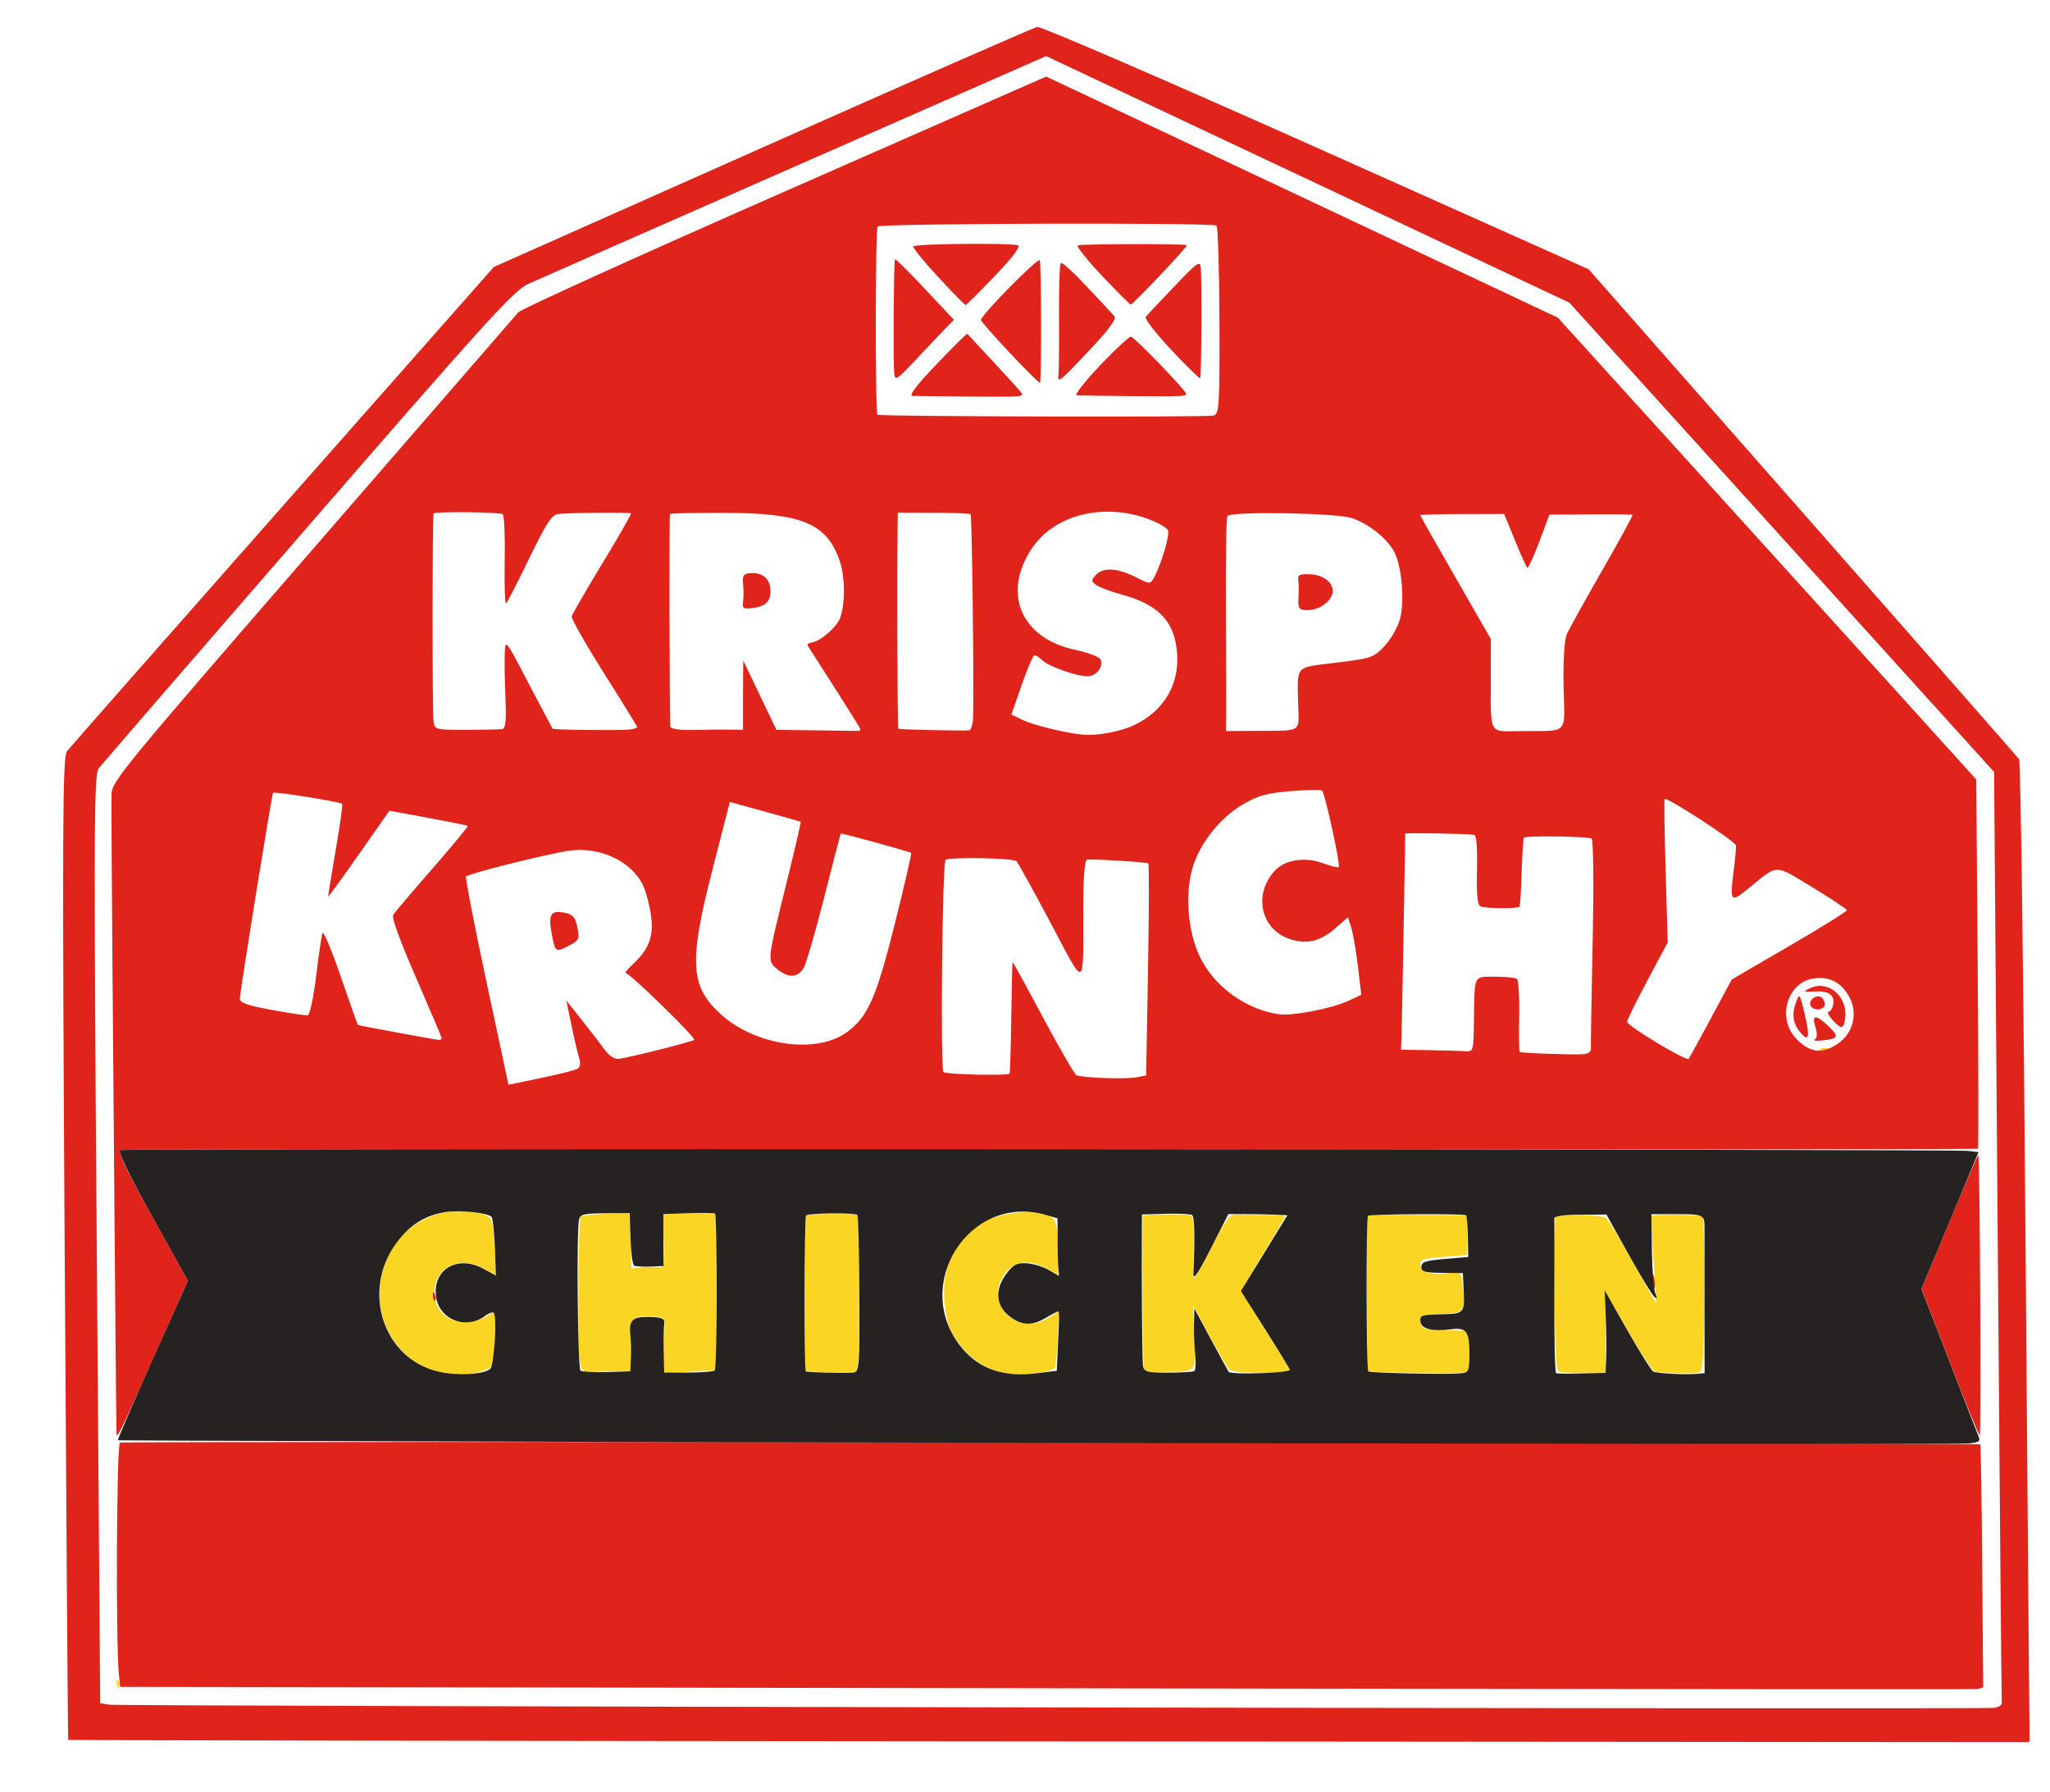 <?xml version="1.0" encoding="UTF-8" standalone="no"?>
<!-- Created with Inkscape (http://www.inkscape.org/) -->

<svg
   xmlns:dc="http://purl.org/dc/elements/1.1/"
   xmlns:cc="http://creativecommons.org/ns#"
   xmlns:rdf="http://www.w3.org/1999/02/22-rdf-syntax-ns#"
   xmlns:svg="http://www.w3.org/2000/svg"
   xmlns="http://www.w3.org/2000/svg"
   xmlns:sodipodi="http://sodipodi.sourceforge.net/DTD/sodipodi-0.dtd"
   xmlns:inkscape="http://www.inkscape.org/namespaces/inkscape"
   width="135mm"
   height="118mm"
   viewBox="0 0 478.346 418.11"
   id="svg5371"
   version="1.1"
   inkscape:version="0.91 r13725"
   sodipodi:docname="krispykrunchychicken.svg">
  <defs
     id="defs5373" />
  <sodipodi:namedview
     id="base"
     pagecolor="#ffffff"
     bordercolor="#666666"
     borderopacity="1.0"
     inkscape:pageopacity="0.0"
     inkscape:pageshadow="2"
     inkscape:zoom="0.49497475"
     inkscape:cx="18.145174"
     inkscape:cy="738.81143"
     inkscape:document-units="px"
     inkscape:current-layer="ABOUT"
     showgrid="false"
     inkscape:window-width="1920"
     inkscape:window-height="1137"
     inkscape:window-x="-8"
     inkscape:window-y="-8"
     inkscape:window-maximized="1" />
  <g
     inkscape:label="Layer 1"
     inkscape:groupmode="layer"
     id="layer1"
     transform="translate(0,-634.252)">
    <g
       id="g5930"
       transform="translate(-28.571,-785.714)">
      <g
         id="Krispy-Krunchy-Chicken"
         transform="translate(-1254.868,-475.315)"
         style="fill:none;fill-rule:evenodd;stroke:none;stroke-width:1">
        <g
           transform="translate(-625,-990)"
           id="ABOUT">
          <g
             id="g7743"
             transform="matrix(3.378,-0.055,0.059,3.574,-434.147,-751.967)">
            <path
               style="fill:#fbd524"
               d="m 768.414,1134.731 c -0.321,-0.329 -0.314,-0.338 0.076,-0.095 0.237,0.147 0.435,0.306 0.44,0.353 0.02,0.187 -0.179,0.087 -0.516,-0.258 z m -13.307,0.093 c 0.156,-0.084 0.353,-0.097 0.436,-0.03 0.084,0.067 -0.044,0.135 -0.284,0.151 -0.265,0.018 -0.325,-0.03 -0.152,-0.122 z m 19.493,-2.13 c 0.156,-0.083 0.353,-0.097 0.436,-0.03 0.084,0.067 -0.044,0.135 -0.284,0.151 -0.265,0.018 -0.325,-0.03 -0.152,-0.122 z m 2.465,-1.259 c -0.034,-0.312 0.004,-0.445 0.083,-0.296 0.08,0.149 0.108,0.404 0.062,0.567 -0.046,0.163 -0.111,0.041 -0.145,-0.271 z m -2.082,-1.535 c 0.156,-0.083 0.353,-0.097 0.436,-0.029 0.084,0.067 -0.044,0.135 -0.284,0.151 -0.265,0.018 -0.325,-0.03 -0.152,-0.122 z m -19.316,1.652 c 0.156,-0.083 0.353,-0.097 0.436,-0.03 0.084,0.067 -0.044,0.135 -0.284,0.151 -0.265,0.018 -0.325,-0.03 -0.152,-0.122 z m -24.54,1.558 c -0.018,-0.265 0.03,-0.325 0.122,-0.152 0.083,0.156 0.097,0.353 0.03,0.436 -0.067,0.084 -0.135,-0.044 -0.152,-0.284 z m -49.461,4.946 c -0.018,-0.265 0.03,-0.325 0.122,-0.152 0.083,0.156 0.097,0.353 0.03,0.436 -0.067,0.084 -0.135,-0.045 -0.152,-0.284 z m 40.077,-4.934 c -0.034,-0.312 0.003,-0.445 0.083,-0.296 0.08,0.149 0.108,0.404 0.062,0.567 -0.046,0.163 -0.111,0.04 -0.145,-0.271 z m 12.602,-3.598 c 0.156,-0.083 0.353,-0.097 0.436,-0.03 0.084,0.067 -0.044,0.135 -0.284,0.151 -0.265,0.018 -0.325,-0.03 -0.152,-0.122 z m 55.431,-10.03 c -0.664,-0.025 -1.347,-0.083 -1.518,-0.128 -0.171,-0.045 -1.004,-1.282 -1.85,-2.748 -1.38,-2.39 -1.536,-2.583 -1.511,-1.866 0.016,0.44 0.008,1.66 -0.016,2.712 l -0.044,1.913 -1.521,0.01 c -0.837,0.01 -1.627,-0.069 -1.756,-0.166 -0.199,-0.149 -0.231,-5.215 -0.058,-9.228 l 0.038,-0.891 1.627,-0.021 c 0.895,-0.011 1.75,0.087 1.9,0.22 0.15,0.133 0.966,1.456 1.812,2.94 l 1.539,2.699 -0.141,-2.828 c -0.078,-1.556 -0.108,-2.87 -0.067,-2.921 0.083,-0.103 3.403,-0.025 3.538,0.083 0.046,0.037 0.041,2.332 -0.012,5.098 -0.075,3.91 -0.169,5.045 -0.424,5.098 -0.18,0.038 -0.87,0.048 -1.534,0.022 z m -18.285,-0.298 c -1.623,-0.049 -2.992,-0.122 -3.043,-0.163 -0.084,-0.067 0.005,-7.796 0.11,-9.506 l 0.043,-0.709 3.378,0.058 c 1.858,0.032 3.402,0.077 3.431,0.101 0.029,0.023 0.044,0.61 0.033,1.305 l -0.019,1.263 -1.648,0.105 c -1.509,0.095 -1.644,0.142 -1.599,0.547 0.051,0.464 0.827,0.644 2.148,0.5 0.602,-0.066 0.658,-0.01 0.741,0.779 0.187,1.778 0.11,1.875 -1.533,1.901 -1.378,0.022 -1.461,0.051 -1.412,0.499 0.04,0.369 0.233,0.484 0.859,0.513 0.444,0.02 1.183,0.054 1.643,0.076 l 0.836,0.039 -0.029,1.051 c -0.016,0.578 -0.014,1.19 0.005,1.36 0.041,0.376 -0.2,0.393 -3.942,0.281 z m -11.057,-0.19 c -0.752,-0.027 -1.453,-0.118 -1.558,-0.203 -0.105,-0.085 -0.699,-1.078 -1.32,-2.207 l -1.129,-2.052 0.044,1.827 c 0.064,2.628 0.174,2.471 -1.747,2.491 -0.911,0.01 -1.7,-0.017 -1.753,-0.059 -0.091,-0.073 0.012,-10.024 0.104,-10.145 0.086,-0.112 3.069,-0.103 3.303,0.01 0.22,0.106 0.241,0.988 0.087,3.686 -0.041,0.721 0.092,0.564 1.246,-1.466 1.16,-2.042 1.354,-2.269 1.897,-2.224 0.333,0.028 1.199,0.054 1.925,0.057 0.726,0 1.326,0.061 1.333,0.129 0.007,0.068 -0.665,1.123 -1.494,2.345 -0.829,1.223 -1.506,2.338 -1.503,2.48 0.002,0.141 0.715,1.339 1.583,2.661 0.868,1.322 1.584,2.457 1.591,2.521 0.017,0.155 -0.93,0.209 -2.607,0.149 z m -17.156,-0.252 c -1.318,-0.315 -2.314,-0.968 -3.11,-2.04 -0.595,-0.801 -0.758,-1.254 -0.886,-2.469 -0.232,-2.201 0.576,-3.941 2.394,-5.151 1.005,-0.669 3.103,-0.993 4.455,-0.688 0.976,0.22 1.048,0.419 1.022,2.817 l -0.013,1.179 -0.856,-0.454 c -1.147,-0.608 -2.171,-0.475 -2.849,0.369 -1.497,1.864 0.789,4.103 2.963,2.902 l 0.756,-0.418 -0.108,1.708 c -0.06,0.94 -0.159,1.815 -0.222,1.946 -0.162,0.339 -2.537,0.538 -3.547,0.297 z m -12.147,-0.23 c -0.818,-0.027 -1.504,-0.068 -1.525,-0.092 -0.092,-0.106 0.107,-10.04 0.204,-10.16 0.098,-0.122 3.397,-0.1 3.55,0.023 0.035,0.027 0.039,2.347 0.009,5.154 -0.044,4.189 -0.116,5.106 -0.402,5.114 -0.192,0.01 -1.018,-0.012 -1.836,-0.039 z m -10.309,-0.15 -0.992,0.02 0.016,-1.192 c 0.009,-0.655 0.039,-1.472 0.066,-1.815 0.045,-0.56 -0.031,-0.629 -0.752,-0.684 -1.506,-0.116 -1.622,0.017 -1.635,1.88 l -0.012,1.689 -1.042,-0.028 c -0.573,-0.016 -1.258,-0.01 -1.521,0.02 -1.042,0.104 -1.058,0.022 -0.956,-5.108 0.053,-2.681 0.154,-4.946 0.224,-5.034 0.07,-0.087 0.862,-0.166 1.759,-0.173 l 1.631,-0.014 0.039,1.806 0.039,1.806 0.653,-0.071 c 0.359,-0.039 0.879,-0.034 1.156,0.01 0.474,0.073 0.501,-0.025 0.476,-1.685 l -0.027,-1.763 1.745,-0.029 c 0.96,-0.015 1.783,-4e-4 1.828,0.034 0.045,0.034 0.043,2.347 -0.007,5.138 l -0.09,5.075 -0.803,0.047 c -0.441,0.026 -1.249,0.056 -1.795,0.067 z m -15.841,-0.18 c -3.34,-0.286 -5.498,-3.611 -4.44,-6.839 0.472,-1.439 1.019,-2.133 2.3,-2.917 1.154,-0.707 2.574,-0.975 3.933,-0.744 1.395,0.238 1.411,0.264 1.476,2.285 l 0.059,1.846 -0.852,-0.452 c -1.785,-0.946 -3.582,0.014 -3.385,1.81 0.121,1.107 1.101,1.793 2.365,1.655 0.5,-0.055 1.095,-0.227 1.322,-0.382 0.494,-0.338 0.497,-0.327 0.38,1.792 -0.082,1.491 -0.124,1.591 -0.751,1.789 -0.788,0.249 -1.085,0.268 -2.405,0.155 z m 95,-19.691 c 0.149,-0.08 0.404,-0.107 0.567,-0.062 0.163,0.046 0.041,0.111 -0.271,0.145 -0.312,0.034 -0.445,0 -0.296,-0.083 z"
               id="path7749"
               inkscape:connector-curvature="0"
               sodipodi:nodetypes="ccsccccccccccsccsccccccccccccccccsccsccccccccscccscccccsccsccscsccccccssccsccccssccccscccccsccsccssccccccscccccsscscccscscccscscccscccccscccccscsccccccsccssssccccsc" />
            <path
               style="fill:#e0241b"
               d="m 745.835,1142.847 c -37.146,-0.599 -67.558,-1.111 -67.581,-1.137 -0.023,-0.027 0.118,-14.457 0.315,-32.069 0.304,-27.259 0.411,-32.084 0.721,-32.447 0.2,-0.234 7.039,-7.34 15.199,-15.79 l 14.836,-15.364 18.676,-7.506 c 10.272,-4.128 18.879,-7.54 19.126,-7.583 0.248,-0.042 8.855,3.631 19.127,8.163 l 18.676,8.24 14.488,16.087 c 7.968,8.848 14.573,16.202 14.678,16.344 0.104,0.141 0.055,14.558 -0.11,32.038 -0.165,17.48 -0.292,31.858 -0.283,31.951 0.009,0.093 -0.061,0.169 -0.156,0.166 -0.095,0 -30.565,-0.494 -67.711,-1.093 z m 65.99,-1.506 c -0.019,-0.156 0.093,-13.888 0.248,-30.517 l 0.282,-30.234 -14.398,-15.539 -14.398,-15.539 -17.926,-8.324 -17.926,-8.324 -17.435,6.922 c -9.589,3.807 -17.95,7.134 -18.579,7.393 -1.015,0.418 -2.759,2.172 -15.499,15.594 -7.895,8.318 -14.526,15.326 -14.734,15.574 -0.331,0.393 -0.416,4.329 -0.667,30.725 l -0.288,30.274 0.596,0.109 c 0.607,0.111 128.989,2.294 130.131,2.212 0.363,-0.026 0.611,-0.163 0.592,-0.328 z m -50.988,-1.71 c -26.794,-0.453 -55.514,-0.937 -63.824,-1.076 l -15.108,-0.252 -0.076,-0.808 c -0.188,-2.011 0.1,-15.021 0.336,-15.129 0.228,-0.104 128.28,1.976 128.464,2.087 0.043,0.026 0.042,3.562 -10e-4,7.859 -0.043,4.297 -0.072,7.871 -0.064,7.944 0.008,0.073 -0.216,0.146 -0.498,0.165 -0.282,0.019 -22.434,-0.337 -49.228,-0.79 z m 47.786,-20.57 -1.871,-4.818 2.008,-4.36 c 1.104,-2.398 2.034,-4.339 2.065,-4.314 0.111,0.089 -0.104,18.285 -0.217,18.297 -0.062,0.01 -0.955,-2.156 -1.985,-4.806 z m -20.429,-5.589 c -0.048,-0.436 -0.021,-0.62 0.06,-0.408 0.081,0.212 0.12,0.569 0.087,0.793 -0.033,0.224 -0.099,0.051 -0.147,-0.385 z m -106.256,8.342 c -0.009,-0.082 0.023,-4.466 0.07,-9.744 0.048,-5.278 0.129,-14.453 0.18,-20.387 0.051,-5.935 0.112,-11.181 0.135,-11.658 0.039,-0.817 0.852,-1.721 14.164,-15.744 7.768,-8.182 14.282,-15.047 14.476,-15.256 0.194,-0.208 8.537,-3.629 18.539,-7.602 l 18.186,-7.223 17.53,8.14 17.53,8.14 9.061,9.759 c 4.984,5.368 11.366,12.249 14.184,15.292 l 5.123,5.533 -0.113,11.999 c -0.062,6.599 -0.146,12.041 -0.187,12.091 -0.041,0.051 -28.817,-0.376 -63.947,-0.948 -35.13,-0.572 -64.041,-0.993 -64.248,-0.936 -0.312,0.086 0.03,0.821 2.024,4.355 l 2.399,4.251 -2.366,4.806 c -2.311,4.692 -2.707,5.434 -2.74,5.133 z m 119.313,-23.655 c 1.078,-0.664 1.441,-1.97 0.846,-3.047 -0.521,-0.943 -1.331,-1.363 -2.406,-1.245 -1.861,0.203 -2.644,2.551 -1.307,3.916 0.922,0.941 1.769,1.052 2.866,0.377 z m -1.581,-0.31 c 0.165,-0.09 0.186,-0.382 0.057,-0.791 -0.262,-0.827 0.027,-0.856 0.866,-0.084 0.778,0.713 0.723,0.854 -0.371,0.949 -0.448,0.039 -0.696,0.01 -0.552,-0.071 z m -0.971,-0.441 c -0.529,-0.604 -0.614,-1.217 -0.278,-2.018 0.239,-0.571 0.26,-0.546 0.548,0.67 0.383,1.613 0.305,2.004 -0.27,1.348 z m 2.208,-0.814 c -0.258,-0.283 -0.373,-0.525 -0.255,-0.538 0.117,-0.013 0.255,-0.183 0.306,-0.378 0.176,-0.669 -0.213,-0.983 -1.182,-0.955 -0.878,0.026 -0.906,0.01 -0.365,-0.222 1.246,-0.531 2.576,0.57 2.383,1.971 -0.105,0.758 -0.285,0.783 -0.886,0.122 z m -1.488,-0.958 c -0.168,-0.327 0.355,-0.72 0.725,-0.544 0.121,0.058 0.236,0.252 0.256,0.431 0.046,0.422 -0.773,0.516 -0.98,0.117 z m -6.889,0.702 1.471,-2.485 4.02,-2.128 c 2.211,-1.171 4.014,-2.193 4.007,-2.271 -0.008,-0.079 -1.075,-0.773 -2.372,-1.543 -2.62,-1.555 -2.285,-1.556 -4.387,0.01 -1.282,0.953 -1.33,0.892 -0.998,-1.258 0.109,-0.706 0.186,-1.405 0.172,-1.553 -0.026,-0.269 -4.74,-3.272 -4.874,-3.105 -0.039,0.048 -0.043,2.174 -0.01,4.724 l 0.061,4.637 -1.453,2.477 c -0.799,1.362 -1.447,2.561 -1.439,2.664 0.021,0.28 4.073,2.665 4.212,2.479 0.066,-0.088 0.783,-1.278 1.592,-2.645 z m -8.336,1.917 c -0.012,-0.156 0.098,-3.291 0.243,-6.965 0.15,-3.797 0.17,-6.727 0.045,-6.789 -0.288,-0.141 -4.57,-0.259 -4.675,-0.128 -0.044,0.055 -0.13,1.07 -0.19,2.254 -0.06,1.184 -0.143,2.195 -0.184,2.247 -0.115,0.143 -2.374,0.089 -2.697,-0.064 -0.218,-0.104 -0.267,-0.665 -0.204,-2.378 0.058,-1.596 0.008,-2.257 -0.176,-2.297 -0.343,-0.074 -4.747,-0.211 -4.74,-0.147 0.012,0.111 -0.45,12.704 -0.491,13.375 l -0.044,0.723 1.904,0.056 c 1.047,0.031 2.173,0.079 2.502,0.108 0.59,0.051 0.599,0.026 0.663,-1.973 0.098,-3.067 -0.005,-2.872 1.506,-2.857 0.715,0.01 1.393,0.081 1.506,0.165 0.113,0.083 0.167,1.175 0.119,2.426 -0.048,1.251 -0.052,2.305 -0.01,2.343 0.092,0.082 3.705,0.258 4.432,0.216 0.282,-0.017 0.503,-0.158 0.491,-0.314 z m -30.495,-5.636 c 0.137,-3.78 0.201,-6.912 0.143,-6.959 -0.11,-0.089 -3.794,-0.36 -4.237,-0.312 -0.154,0.017 -0.274,1.262 -0.308,3.187 -0.095,5.396 0.113,5.317 -2.288,0.869 -1.154,-2.138 -2.176,-3.952 -2.271,-4.032 -0.259,-0.217 -4.749,-0.357 -4.895,-0.153 -0.235,0.33 -0.604,13.679 -0.383,13.839 0.226,0.164 4.458,0.319 4.564,0.168 0.033,-0.048 0.113,-1.692 0.177,-3.654 0.064,-1.962 0.134,-3.589 0.155,-3.615 0.021,-0.025 0.937,1.612 2.037,3.639 1.1,2.027 2.111,3.739 2.246,3.805 0.373,0.181 3.388,0.328 4.145,0.203 l 0.666,-0.11 0.249,-6.874 z m 13.79,2.227 0.913,-0.386 -0.203,-1.862 c -0.112,-1.024 -0.3,-2.168 -0.418,-2.542 l -0.215,-0.679 -0.766,0.622 c -1.096,0.89 -1.971,1.115 -3.109,0.797 -2.126,-0.592 -2.708,-2.969 -1.112,-4.534 0.73,-0.716 2.135,-0.886 3.386,-0.412 0.512,0.194 0.974,0.301 1.026,0.236 0.126,-0.157 -0.877,-4.841 -1.069,-4.996 -0.083,-0.066 -1.045,-0.065 -2.138,0 -1.627,0.102 -2.209,0.241 -3.214,0.747 -1.562,0.792 -3.002,2.366 -3.6,3.935 -0.667,1.749 -0.511,4.388 0.361,6.107 0.976,1.923 3.106,3.42 5.355,3.761 0.924,0.141 3.659,-0.314 4.806,-0.799 z m -53.306,3.611 c 0.196,-0.101 0.24,-0.361 0.123,-0.738 -0.099,-0.32 -0.321,-1.289 -0.493,-2.153 l -0.313,-1.571 1.028,1.264 c 0.565,0.695 1.259,1.574 1.541,1.953 0.337,0.453 0.688,0.67 1.022,0.634 0.725,-0.079 5.104,-1.05 5.191,-1.151 0.127,-0.147 -4.378,-4.442 -4.63,-4.415 -0.133,0.015 0.07,-0.24 0.451,-0.566 1.162,-0.992 1.508,-1.803 1.341,-3.148 -0.082,-0.657 -0.305,-1.54 -0.498,-1.962 -0.734,-1.611 -2.914,-2.639 -5.078,-2.393 -1.419,0.165 -7.005,1.391 -7.153,1.574 -0.065,0.081 0.514,3.183 1.286,6.894 l 1.405,6.746 2.236,-0.406 c 1.23,-0.223 2.373,-0.476 2.54,-0.562 z m -1.624,-8.862 c -0.23,-1.289 -0.026,-1.555 1.008,-1.316 0.492,0.114 0.652,0.31 0.778,0.955 0.143,0.736 0.093,0.843 -0.54,1.144 -1.013,0.482 -1.021,0.477 -1.246,-0.784 z m 20.255,6.769 c 1.478,-0.969 2.087,-2.211 3.458,-7.049 0.707,-2.494 1.249,-4.562 1.206,-4.596 -0.112,-0.088 -4.802,-1.383 -4.843,-1.337 -0.018,0.021 -0.569,1.903 -1.224,4.182 -0.655,2.279 -1.332,4.34 -1.504,4.58 -0.434,0.603 -1.06,0.618 -1.777,0.043 -0.735,-0.59 -0.753,-0.445 0.722,-5.703 0.6,-2.138 1.065,-3.901 1.034,-3.916 -0.031,-0.016 -1.14,-0.329 -2.464,-0.697 l -2.408,-0.669 -1.281,4.411 c -1.742,5.996 -1.674,7.577 0.401,9.424 2.354,2.095 6.537,2.735 8.681,1.328 z m -27.975,-0.068 c -0.008,-0.074 -0.773,-1.86 -1.701,-3.97 -1.116,-2.539 -1.622,-3.932 -1.497,-4.117 0.104,-0.154 1.344,-1.49 2.756,-2.969 1.412,-1.479 2.532,-2.718 2.489,-2.753 -0.043,-0.036 -1.273,-0.291 -2.736,-0.569 l -2.658,-0.505 -2.158,2.817 c -1.187,1.55 -2.162,2.769 -2.167,2.71 -0.004,-0.059 0.255,-1.422 0.577,-3.029 0.322,-1.607 0.543,-2.956 0.491,-2.998 -0.176,-0.141 -4.676,-0.892 -4.756,-0.793 -0.089,0.111 -2.484,12.791 -2.526,13.375 -0.021,0.293 0.472,0.471 2.197,0.794 1.223,0.229 2.336,0.405 2.473,0.392 0.137,-0.015 0.415,-1.152 0.618,-2.53 0.203,-1.378 0.423,-2.648 0.49,-2.822 0.067,-0.174 0.611,1.107 1.21,2.846 0.599,1.739 1.109,3.173 1.133,3.186 0.088,0.048 5.438,1.065 5.605,1.066 0.095,8e-4 0.166,-0.059 0.158,-0.133 z m 77.883,-21.736 c -0.008,-1.688 0.105,-3.05 0.281,-3.414 0.162,-0.333 1.298,-2.195 2.525,-4.139 1.227,-1.943 2.195,-3.556 2.15,-3.583 -0.044,-0.027 -1.354,-0.061 -2.911,-0.075 l -2.831,-0.025 -0.733,1.767 c -0.403,0.972 -0.788,1.723 -0.855,1.669 -0.067,-0.054 -0.439,-0.87 -0.827,-1.813 l -0.704,-1.715 -2.904,-0.038 c -1.597,-0.021 -2.901,-0.01 -2.897,0.03 0.004,0.038 1.071,1.887 2.371,4.11 l 2.364,4.042 -0.044,2.413 c -0.072,3.93 -0.243,3.614 1.964,3.63 3.433,0.024 3.065,0.37 3.05,-2.859 z m -18.347,0.973 c -0.018,-2.724 -0.256,-2.475 2.661,-2.774 2.475,-0.253 2.576,-0.281 3.34,-1.009 0.434,-0.411 0.933,-1.188 1.11,-1.727 0.362,-1.101 0.212,-3.417 -0.285,-4.396 -0.456,-0.9 -1.78,-1.933 -2.94,-2.295 -1.136,-0.354 -8.347,-0.572 -8.564,-0.258 -0.075,0.109 -0.169,2.936 -0.209,6.283 -0.04,3.347 -0.088,6.46 -0.106,6.916 l -0.034,0.83 1.918,0.019 c 3.413,0.035 3.121,0.184 3.109,-1.59 z m 0.507,-6.245 c -0.345,-0.045 -0.419,-0.198 -0.37,-0.759 0.034,-0.386 0.04,-0.907 0.013,-1.157 -0.043,-0.399 0.057,-0.449 0.815,-0.41 0.828,0.043 1.486,0.475 1.545,1.013 0.079,0.726 -1.013,1.442 -2.003,1.312 z m -11.873,7.334 c 2.147,-0.91 3.269,-2.716 3.042,-4.893 -0.2,-1.917 -1.287,-2.974 -3.749,-3.647 -0.763,-0.209 -1.556,-0.506 -1.762,-0.662 -0.332,-0.25 -0.328,-0.326 0.038,-0.664 0.525,-0.486 1.502,-0.406 2.763,0.228 0.921,0.462 0.96,0.463 1.224,0.017 0.543,-0.916 1.157,-2.789 1.009,-3.078 -0.083,-0.162 -0.668,-0.488 -1.299,-0.724 -3.077,-1.151 -6.503,-0.408 -8.101,1.757 -2.146,2.908 -0.872,5.881 2.866,6.687 0.865,0.186 1.643,0.477 1.73,0.645 0.219,0.425 -0.232,1.031 -0.811,1.091 -0.632,0.069 -2.768,-0.664 -3.217,-1.101 -0.194,-0.188 -0.43,-0.334 -0.526,-0.323 -0.096,0.01 -0.509,0.88 -0.918,1.932 l -0.744,1.913 0.796,0.374 c 0.721,0.338 2.894,0.875 4.077,1.008 0.986,0.11 2.595,-0.141 3.583,-0.56 z m -11.101,-0.699 c 0.106,-2.454 0.153,-13.165 0.058,-13.241 -0.061,-0.049 -1.216,-0.11 -2.567,-0.135 l -2.456,-0.046 -0.029,0.936 c -0.111,3.52 -0.243,13.12 -0.181,13.17 0.06,0.049 3.77,0.187 4.881,0.182 0.142,-4e-4 0.274,-0.39 0.295,-0.865 z m -7.798,0.676 c -0.007,-0.065 -0.785,-1.295 -1.73,-2.735 -0.944,-1.44 -1.761,-2.691 -1.814,-2.78 -0.053,-0.089 0.09,-0.182 0.319,-0.208 0.576,-0.063 1.723,-0.984 1.959,-1.571 0.368,-0.914 0.385,-2.683 0.037,-3.7 -0.847,-2.474 -2.54,-3.178 -7.865,-3.273 -2.067,-0.037 -3.781,-0.032 -3.81,0.011 -0.058,0.087 -0.265,13.48 -0.215,13.883 0.018,0.144 0.696,0.247 1.579,0.241 0.851,-0.01 1.972,0 2.492,0.015 l 0.945,0.026 0.018,-1.233 c 0.01,-0.678 0.032,-1.694 0.049,-2.257 l 0.031,-1.024 1.104,2.276 1.104,2.276 2.732,0.075 c 1.503,0.041 2.81,0.079 2.905,0.084 0.095,0 0.167,-0.043 0.16,-0.108 z m -7.952,-8.474 c 0.044,-0.289 0.052,-0.806 0.016,-1.149 -0.05,-0.478 0.044,-0.636 0.403,-0.675 0.819,-0.09 1.392,0.282 1.465,0.949 0.091,0.833 -0.252,1.212 -1.19,1.315 -0.692,0.076 -0.766,0.029 -0.693,-0.44 z m -7.458,8.095 c -0.007,-0.064 -1.015,-1.668 -2.239,-3.566 -1.225,-1.898 -2.193,-3.575 -2.153,-3.728 0.04,-0.153 1.023,-1.701 2.183,-3.44 1.161,-1.739 2.072,-3.189 2.024,-3.223 -0.113,-0.08 -4.373,-0.107 -5.053,-0.032 -0.419,0.046 -0.838,0.639 -2.026,2.862 -0.824,1.542 -1.566,2.856 -1.648,2.921 -0.082,0.064 -0.103,-1.193 -0.046,-2.793 0.057,-1.601 0.019,-2.969 -0.085,-3.041 -0.206,-0.142 -4.67,-0.255 -4.771,-0.12 -0.09,0.121 -0.321,12.851 -0.245,13.543 0.062,0.569 0.123,0.586 2.233,0.614 1.193,0.016 2.315,0.013 2.493,-0.01 0.244,-0.027 0.31,-0.53 0.269,-2.036 -0.03,-1.101 -0.029,-2.417 0.003,-2.925 0.058,-0.921 0.062,-0.915 1.613,2.003 0.855,1.61 1.579,2.953 1.608,2.986 0.069,0.077 4.417,0.193 5.227,0.14 0.344,-0.023 0.621,-0.094 0.614,-0.158 z m 40.672,-25.885 c 0.047,-3.347 0.005,-6.149 -0.094,-6.227 -0.262,-0.209 -23.241,-0.505 -23.404,-0.302 -0.163,0.203 -0.382,12.161 -0.225,12.287 0.146,0.117 22.655,0.515 23.202,0.41 0.4,-0.077 0.443,-0.593 0.521,-6.168 z m -6.391,4.803 c -1.771,-0.041 -3.367,-0.087 -3.547,-0.102 -0.18,-0.014 0.551,-0.875 1.626,-1.911 1.075,-1.036 2.059,-1.872 2.186,-1.857 0.238,0.027 3.713,3.54 3.739,3.779 0.019,0.174 -0.224,0.179 -4.004,0.091 z m 3.024,-2.978 c -1.044,-1.089 -1.818,-2.066 -1.721,-2.172 0.098,-0.105 0.994,-0.977 1.993,-1.937 1.634,-1.57 1.821,-1.692 1.866,-1.216 0.071,0.762 -0.073,7.096 -0.164,7.209 -0.042,0.053 -0.931,-0.796 -1.974,-1.885 z m -14.279,2.833 c -1.771,-0.041 -3.405,-0.082 -3.633,-0.093 -0.282,-0.012 0.255,-0.66 1.693,-2.041 1.159,-1.112 2.131,-1.993 2.161,-1.956 0.03,0.036 0.813,0.86 1.741,1.831 0.927,0.971 1.776,1.885 1.885,2.03 0.242,0.323 0.259,0.322 -3.847,0.229 z m 3.158,-2.773 c -1.079,-1.122 -1.97,-2.11 -1.98,-2.196 -0.033,-0.288 4.027,-4.059 4.131,-3.837 0.107,0.228 -0.012,7.846 -0.124,7.991 -0.035,0.045 -0.947,-0.836 -2.026,-1.958 z m 3.309,1.48 c 0.039,-0.238 0.086,-1.932 0.104,-3.763 0.019,-1.831 0.096,-3.418 0.172,-3.526 0.114,-0.162 1.038,0.722 3.652,3.496 0.161,0.171 -0.32,0.788 -1.565,2.006 -2.25,2.202 -2.456,2.357 -2.363,1.788 z m -11.337,-0.263 c -0.071,-0.668 0.09,-7.361 0.18,-7.472 0.037,-0.046 0.952,0.838 2.034,1.964 l 1.966,2.048 -0.56,0.522 c -0.308,0.287 -1.236,1.183 -2.062,1.992 -1.365,1.336 -1.507,1.422 -1.558,0.947 z m 14.459,-6.175 c -1.016,-1.053 -1.753,-1.957 -1.638,-2.01 0.218,-0.1 7.403,0 7.534,0.102 0.085,0.068 -3.76,3.79 -3.936,3.809 -0.062,0.01 -0.944,-0.849 -1.96,-1.902 z m -11.33,-0.112 c -0.977,-1.03 -1.727,-1.935 -1.666,-2.012 0.135,-0.168 6.779,-0.125 7.222,0.046 0.206,0.08 -0.352,0.756 -1.636,1.98 -1.072,1.023 -1.993,1.859 -2.047,1.859 -0.054,0 -0.897,-0.844 -1.874,-1.874 z m -36.04,65.988 c -0.018,-0.265 0.03,-0.325 0.122,-0.152 0.083,0.157 0.097,0.353 0.03,0.436 -0.067,0.084 -0.135,-0.045 -0.152,-0.284 z"
               id="path7747"
               inkscape:connector-curvature="0"
               sodipodi:nodetypes="scscscscscscsccscscccccscscscccccsccccsscccsccccssccsssscscscccsscscscscssccsscccccccccscccscccsccccsccscsccccccsccccscsccsccscscccccccccccccccssccscscscccccccscccccccccccscccccscccscscccccscccccccccsccsccscccsscsssccccscccccscsccccsscsccccccccsscscssccssccscccsccscscccsccscccsccccscccccccscscccsscccscccccccscccccsccssscccccccsccccscscscccccsccccsccscscsccccsscccccsscccscsccccccccscccccsccccccccccc" />
            <path
               style="fill:#252221"
               d="m 745.525,1123.355 c -34.884,-0.604 -63.457,-1.12 -63.497,-1.147 -0.039,-0.027 1.073,-2.361 2.472,-5.188 l 2.544,-5.14 -2.399,-4.252 c -1.696,-3.006 -2.313,-4.282 -2.105,-4.354 0.332,-0.115 126.417,1.879 127.567,2.017 l 0.738,0.089 -2.05,4.435 -2.05,4.435 1.81,4.651 c 0.995,2.558 1.882,4.824 1.971,5.035 0.135,0.321 0.02,0.395 -0.707,0.45 -0.478,0.037 -29.41,-0.428 -64.293,-1.032 z m 46.22,-8.032 c 0.036,-2.306 0.076,-4.622 0.089,-5.146 0.026,-1.067 0.082,-1.043 -2.476,-1.077 l -1.173,-0.016 -0.008,2.391 c -0.004,1.315 0.082,2.578 0.192,2.806 0.138,0.286 0.118,0.352 -0.063,0.214 -0.145,-0.11 -0.93,-1.379 -1.746,-2.819 l -1.483,-2.618 -1.808,-0.013 c -1.233,-0.01 -1.803,0.062 -1.792,0.224 0.009,0.13 -0.032,2.439 -0.091,5.131 -0.059,2.692 -0.043,4.924 0.035,4.959 0.078,0.035 0.879,0.056 1.78,0.047 l 1.637,-0.017 0.06,-1.002 c 0.033,-0.551 0.04,-1.763 0.016,-2.692 l -0.044,-1.69 1.518,2.622 c 0.835,1.442 1.62,2.67 1.743,2.729 0.262,0.125 2.135,0.25 2.97,0.198 l 0.575,-0.036 0.066,-4.193 z m -16.293,2.615 c 0.022,-1.421 -0.174,-1.666 -1.244,-1.555 -1.295,0.131 -2.041,-0.053 -2.093,-0.523 -0.046,-0.425 0.05,-0.457 1.423,-0.466 1.646,-0.011 1.647,-0.012 1.589,-1.752 l -0.03,-0.914 -1.449,-0.035 c -1.169,-0.029 -1.443,-0.11 -1.414,-0.419 0.03,-0.322 0.293,-0.4 1.646,-0.487 l 1.611,-0.103 -0.008,-1.326 c -0.004,-0.729 -0.05,-1.36 -0.102,-1.401 -0.143,-0.115 -6.663,-0.182 -6.767,-0.07 -0.146,0.158 -0.301,10.041 -0.159,10.155 0.137,0.11 5.334,0.296 6.367,0.227 0.574,-0.038 0.611,-0.116 0.63,-1.33 z m -12.413,0.919 c -0.007,-0.065 -0.75,-1.259 -1.652,-2.655 l -1.639,-2.538 1.649,-2.448 1.649,-2.448 -0.846,-0.05 c -0.465,-0.028 -1.382,-0.059 -2.037,-0.07 l -1.191,-0.02 -1.263,2.247 c -0.965,1.717 -1.252,2.088 -1.219,1.573 0.148,-2.254 0.142,-3.673 -0.017,-3.791 -0.1,-0.075 -0.922,-0.127 -1.826,-0.116 l -1.643,0.02 -0.025,0.999 c -0.078,3.161 -0.127,8.421 -0.081,8.839 0.047,0.437 0.23,0.491 1.718,0.513 0.916,0.013 1.738,-0.021 1.827,-0.077 0.089,-0.055 0.122,-0.529 0.074,-1.053 -0.048,-0.523 -0.068,-1.418 -0.045,-1.988 l 0.042,-1.037 1.126,2.056 c 0.619,1.131 1.146,2.081 1.171,2.112 0.162,0.206 4.251,0.14 4.228,-0.068 z m -16.048,-0.938 c 0.027,-0.413 0.084,-1.27 0.127,-1.906 0.043,-0.635 0.049,-1.179 0.012,-1.208 -0.036,-0.029 -0.436,0.151 -0.887,0.4 -0.971,0.536 -1.731,0.48 -2.566,-0.191 -0.866,-0.695 -0.921,-1.704 -0.147,-2.669 0.519,-0.647 0.739,-0.759 1.414,-0.724 0.439,0.022 1.128,0.226 1.529,0.45 l 0.731,0.409 -0.038,-0.527 c -0.021,-0.29 -0.029,-1.135 -0.018,-1.878 l 0.02,-1.35 -0.763,-0.225 c -5.299,-1.563 -9.498,4.469 -5.98,8.591 1.189,1.393 2.852,1.954 5.11,1.724 l 1.407,-0.144 0.049,-0.751 z m -13.598,-4.458 c 0.034,-2.8 0.015,-5.127 -0.041,-5.172 -0.2,-0.161 -3.417,-0.174 -3.546,-0.015 -0.128,0.159 -0.318,10.064 -0.195,10.171 0.074,0.064 2.567,0.163 3.25,0.129 0.445,-0.023 0.474,-0.3 0.532,-5.114 z m -9.852,-0.325 c 0.048,-2.752 0.041,-5.041 -0.016,-5.087 -0.057,-0.046 -0.885,-0.069 -1.838,-0.052 l -1.734,0.032 -0.022,1.694 -0.022,1.694 -0.915,0.02 c -0.503,0.012 -1.005,-0.022 -1.115,-0.074 -0.11,-0.052 -0.211,-0.846 -0.225,-1.764 l -0.026,-1.669 -1.689,-0.017 c -1.424,-0.014 -1.708,0.04 -1.808,0.345 -0.203,0.62 -0.275,9.754 -0.078,9.9 0.102,0.076 0.918,0.13 1.814,0.119 l 1.627,-0.02 0.049,-0.885 c 0.027,-0.487 0.024,-1.141 -0.007,-1.453 -0.099,-1.008 0.162,-1.241 1.345,-1.193 0.855,0.034 1.059,0.123 1.007,0.436 -0.036,0.216 -0.064,1.027 -0.063,1.802 l 0.003,1.409 1.685,0.024 c 0.927,0.013 1.743,-0.039 1.814,-0.117 0.07,-0.077 0.168,-2.393 0.216,-5.145 z m -15.717,4.809 c 0.271,-0.217 0.534,-3.466 0.296,-3.657 -0.078,-0.063 -0.336,0.019 -0.573,0.181 -1.365,0.934 -3.223,0.205 -3.391,-1.331 -0.192,-1.754 1.536,-2.673 3.283,-1.746 l 0.878,0.466 -0.04,-1.816 c -0.022,-0.999 -0.106,-1.901 -0.186,-2.005 -0.205,-0.262 -2.055,-0.495 -3.061,-0.385 -1.468,0.16 -2.594,0.79 -3.556,1.988 -2.496,3.108 -1.011,7.57 2.808,8.439 1.286,0.292 3.095,0.224 3.542,-0.135 z"
               id="path7745"
               inkscape:connector-curvature="0"
               sodipodi:nodetypes="scscsccccccccscsccsccccccsccccscccccccccsscccccccccccccsccccccccscccsccccccccsccccsccccccccsccccsccccsccccccccsccscccsccccccccccccsccccssccc" />
          </g>
        </g>
      </g>
    </g>
  </g>
</svg>
